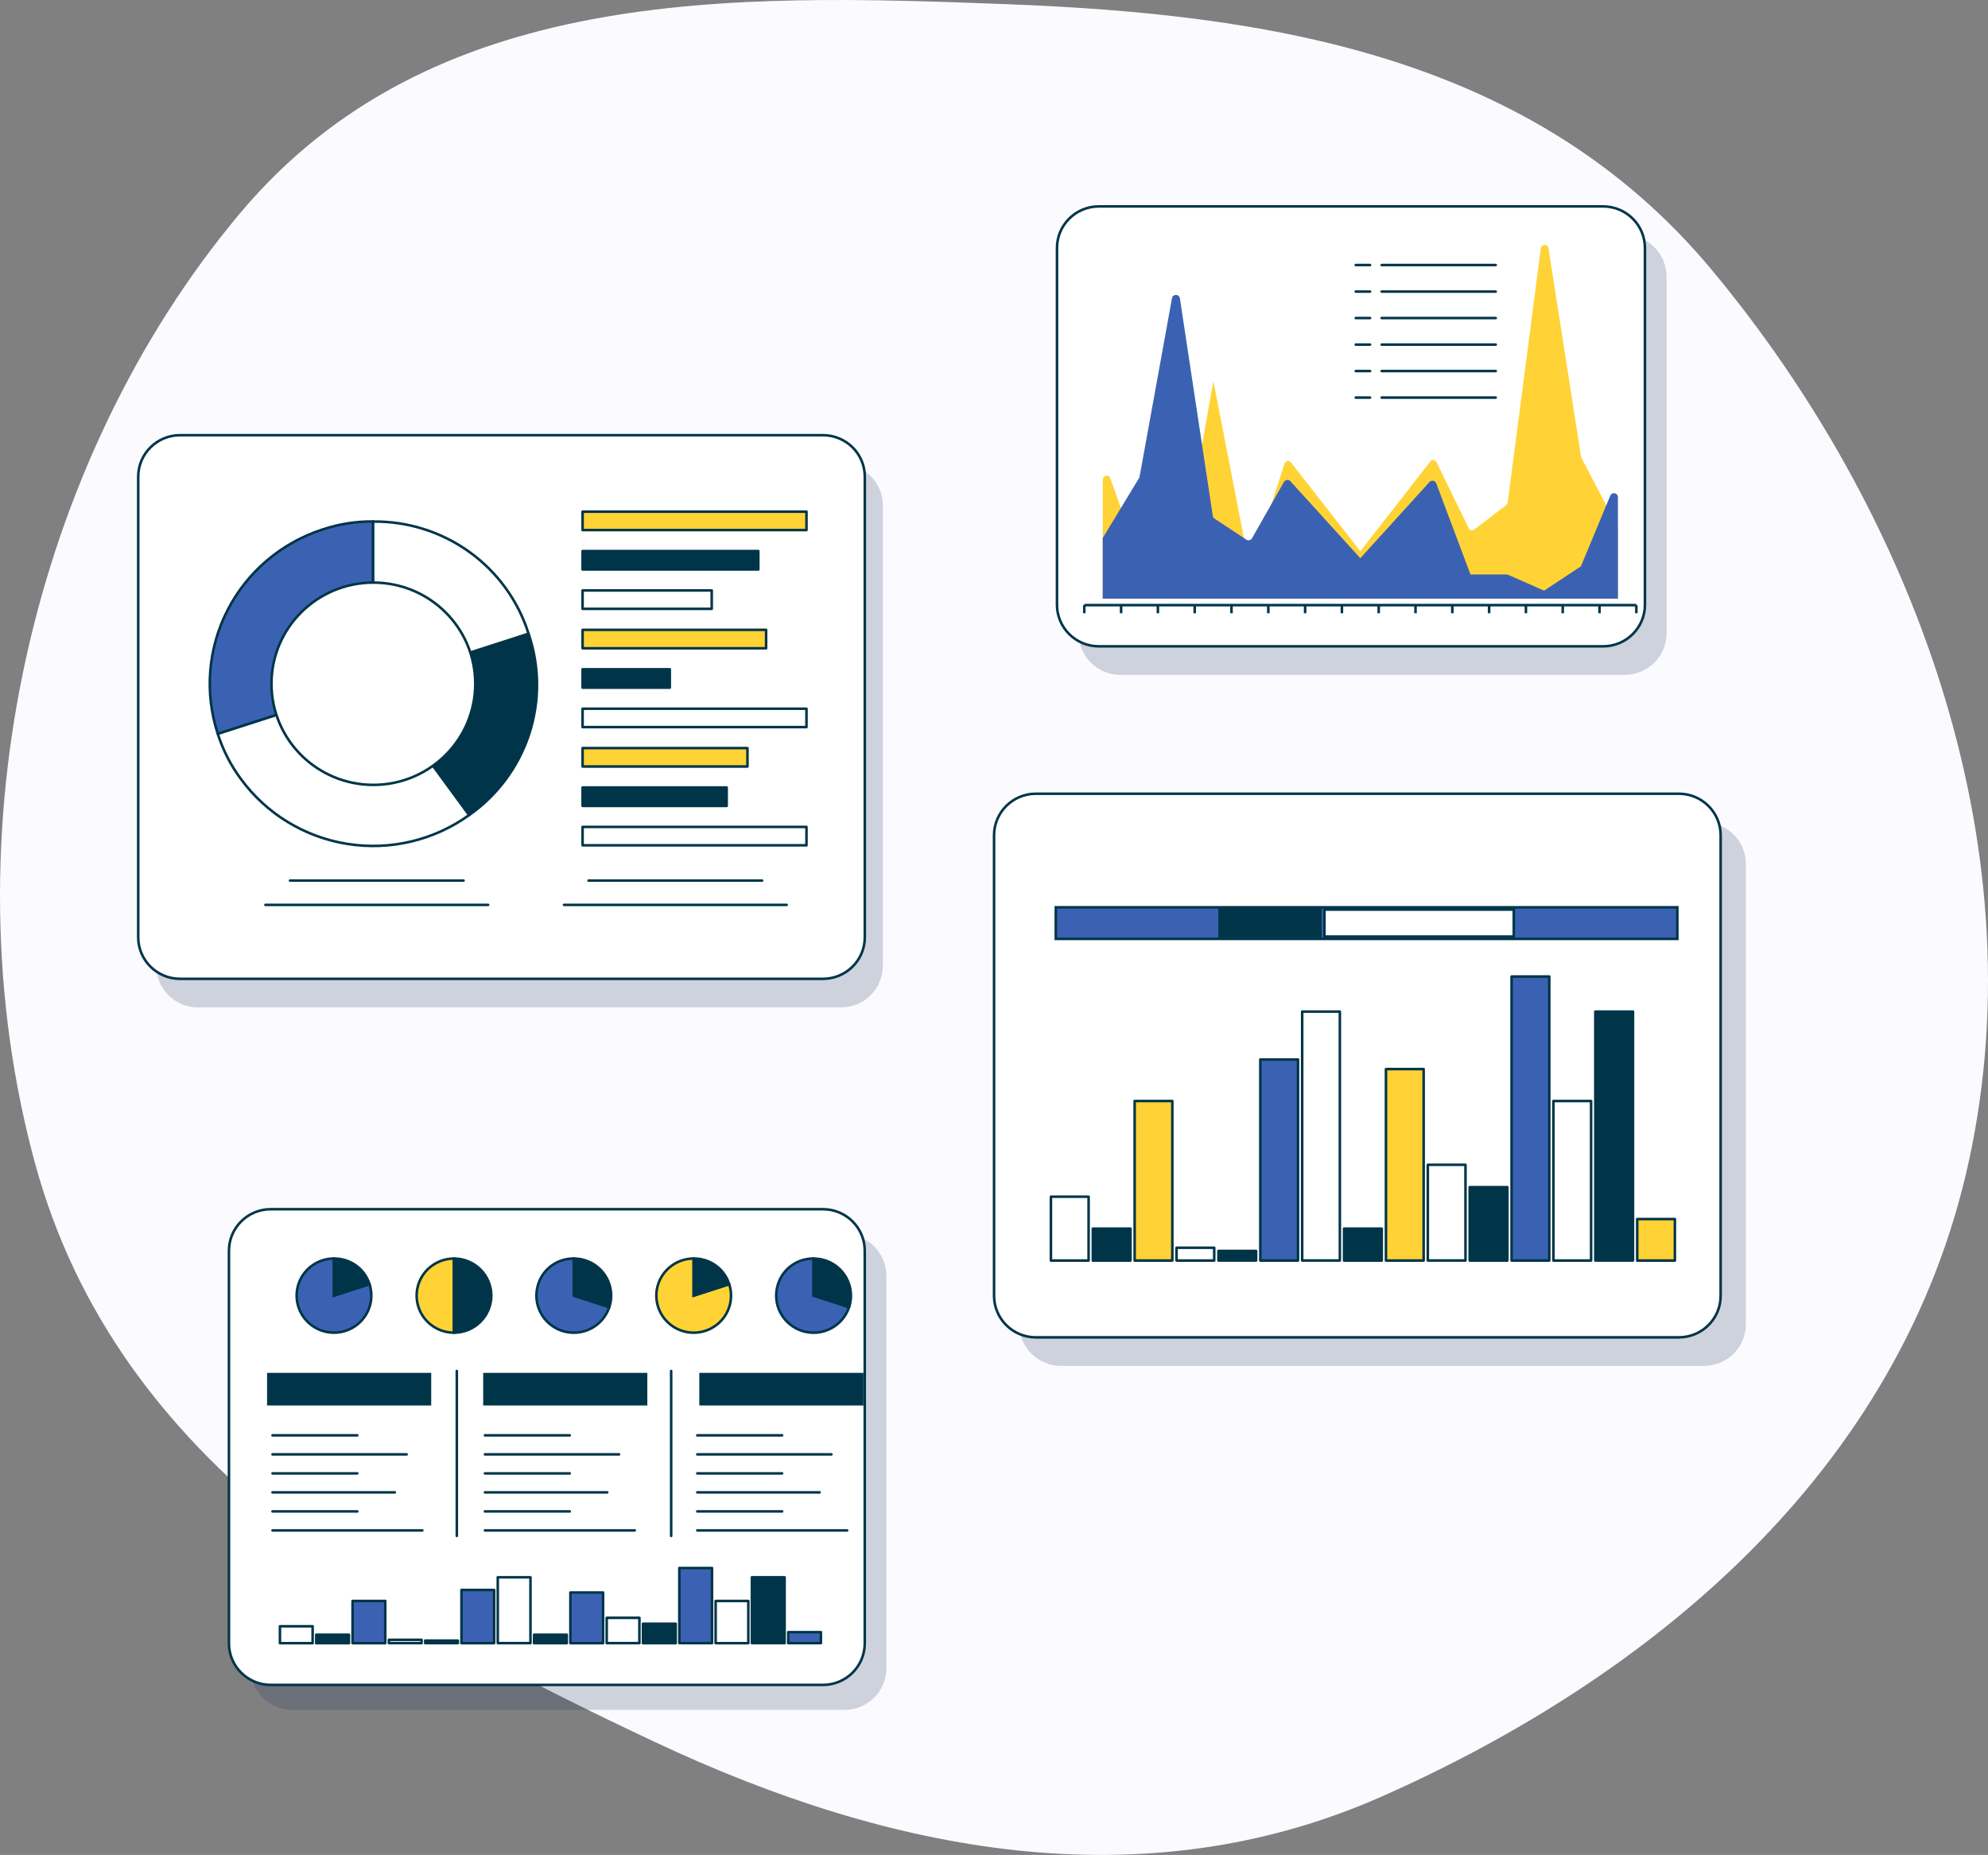 <?xml version="1.0" encoding="UTF-8"?> <svg xmlns="http://www.w3.org/2000/svg" width="389" height="363" viewBox="0 0 389 363" fill="none"><rect x="0" y="0" width="389" height="363" fill="#808080" stroke="none"/><path fill-rule="evenodd" clip-rule="evenodd" d="M197.038 0.819C247.949 2.775 299.886 10.698 334.934 52.799C373.787 99.47 398.799 164.527 385.311 226.979C372.022 288.507 322.259 328.581 270.409 351.554C223.819 372.196 174.369 362.655 128.168 340.909C77.285 316.961 23.069 287.393 6.809 227.487C-10.588 163.393 6.264 90.237 46.965 41.739C84.357 -2.816 142.951 -1.258 197.038 0.819Z" fill="#FBFBFF"></path><g clip-path="url(#clip0)"><path opacity="0.2" d="M164.558 90.763H38.758C34.236 90.763 30.57 94.403 30.57 98.892V189.021C30.57 193.511 34.236 197.15 38.758 197.15H164.558C169.08 197.15 172.745 193.511 172.745 189.021V98.892C172.745 94.403 169.08 90.763 164.558 90.763Z" fill="#1D3058"></path><path d="M161.033 85.164H35.233C30.712 85.164 27.046 88.803 27.046 93.292V183.421C27.046 187.911 30.712 191.55 35.233 191.55H161.033C165.555 191.55 169.221 187.911 169.221 183.421V93.292C169.221 88.803 165.555 85.164 161.033 85.164Z" fill="white" stroke="#003549" stroke-width="0.5" stroke-linecap="round" stroke-linejoin="round"></path><path d="M73.01 133.822L42.616 143.614C39.996 135.606 40.688 126.893 44.538 119.39C48.388 111.888 55.081 106.211 63.147 103.608C66.325 102.551 69.658 102.024 73.01 102.049V133.822Z" fill="#3B62B2" stroke="#003549" stroke-width="0.5" stroke-linecap="round" stroke-linejoin="round"></path><path d="M73.01 133.822L91.808 159.492C84.948 164.437 76.39 166.475 68.016 165.158C59.643 163.84 52.139 159.275 47.155 152.466C45.16 149.784 43.627 146.793 42.616 143.614L73.01 133.822Z" fill="white" stroke="#003549" stroke-width="0.5" stroke-linecap="round" stroke-linejoin="round"></path><path d="M73.011 133.822L103.424 124.01C105.59 130.376 105.632 137.266 103.543 143.657C101.454 150.049 97.346 155.601 91.828 159.492L73.011 133.822Z" fill="#003549" stroke="#003549" stroke-width="0.5" stroke-linecap="round" stroke-linejoin="round"></path><path d="M73.011 133.822V102.068C79.783 101.991 86.4 104.085 91.878 108.038C97.357 111.99 101.406 117.592 103.424 124.01L73.011 133.822Z" fill="white" stroke="#003549" stroke-width="0.5" stroke-linecap="round" stroke-linejoin="round"></path><path d="M73.058 153.597C84.069 153.597 92.996 144.735 92.996 133.803C92.996 122.871 84.069 114.009 73.058 114.009C62.047 114.009 53.121 122.871 53.121 133.803C53.121 144.735 62.047 153.597 73.058 153.597Z" fill="white" stroke="#003549" stroke-width="0.5" stroke-linecap="round" stroke-linejoin="round"></path><path d="M157.807 100.128H113.997V103.731H157.807V100.128Z" fill="#FFD336" stroke="#003549" stroke-width="0.5" stroke-linecap="round" stroke-linejoin="round"></path><path d="M148.385 107.839H113.997V111.442H148.385V107.839Z" fill="#003549" stroke="#003549" stroke-width="0.5" stroke-linecap="round" stroke-linejoin="round"></path><path d="M139.268 115.549H113.997V119.152H139.268V115.549Z" fill="white" stroke="#003549" stroke-width="0.5" stroke-linecap="round" stroke-linejoin="round"></path><path d="M149.907 123.259H113.997V126.863H149.907V123.259Z" fill="#FFD336" stroke="#003549" stroke-width="0.5" stroke-linecap="round" stroke-linejoin="round"></path><path d="M131.062 130.97H113.997V134.573H131.062V130.97Z" fill="#003549" stroke="#003549" stroke-width="0.5" stroke-linecap="round" stroke-linejoin="round"></path><path d="M157.807 138.69H113.997V142.293H157.807V138.69Z" fill="white" stroke="#003549" stroke-width="0.5" stroke-linecap="round" stroke-linejoin="round"></path><path d="M146.259 146.4H113.997V150.003H146.259V146.4Z" fill="#FFD336" stroke="#003549" stroke-width="0.5" stroke-linecap="round" stroke-linejoin="round"></path><path d="M142.189 154.11H113.997V157.714H142.189V154.11Z" fill="#003549" stroke="#003549" stroke-width="0.5" stroke-linecap="round" stroke-linejoin="round"></path><path d="M157.807 161.821H113.997V165.424H157.807V161.821Z" fill="white" stroke="#003549" stroke-width="0.5" stroke-linecap="round" stroke-linejoin="round"></path><path d="M56.751 172.326H90.707" stroke="#003549" stroke-width="0.5" stroke-linecap="round" stroke-linejoin="round"></path><path d="M51.943 177.08H95.514" stroke="#003549" stroke-width="0.5" stroke-linecap="round" stroke-linejoin="round"></path><path d="M115.165 172.326H149.122" stroke="#003549" stroke-width="0.5" stroke-linecap="round" stroke-linejoin="round"></path><path d="M110.356 177.08H153.927" stroke="#003549" stroke-width="0.5" stroke-linecap="round" stroke-linejoin="round"></path><path opacity="0.2" d="M165.256 241.52H57.22C52.698 241.52 49.032 245.16 49.032 249.649V326.487C49.032 330.976 52.698 334.616 57.22 334.616H165.256C169.778 334.616 173.444 330.976 173.444 326.487V249.649C173.444 245.16 169.778 241.52 165.256 241.52Z" fill="#1D3058"></path><path d="M161.024 236.634H52.987C48.465 236.634 44.8 240.273 44.8 244.762V321.6C44.8 326.09 48.465 329.729 52.987 329.729H161.024C165.546 329.729 169.211 326.09 169.211 321.6V244.762C169.211 240.273 165.546 236.634 161.024 236.634Z" fill="white" stroke="#003549" stroke-width="0.5" stroke-linecap="round" stroke-linejoin="round"></path><path d="M53.322 280.89H69.918" stroke="#003549" stroke-width="0.5" stroke-linecap="round" stroke-linejoin="round"></path><path d="M53.322 284.617H79.57" stroke="#003549" stroke-width="0.5" stroke-linecap="round" stroke-linejoin="round"></path><path d="M53.322 288.334H69.918" stroke="#003549" stroke-width="0.5" stroke-linecap="round" stroke-linejoin="round"></path><path d="M53.322 292.052H77.262" stroke="#003549" stroke-width="0.5" stroke-linecap="round" stroke-linejoin="round"></path><path d="M53.322 295.778H69.918" stroke="#003549" stroke-width="0.5" stroke-linecap="round" stroke-linejoin="round"></path><path d="M53.322 299.496H82.644" stroke="#003549" stroke-width="0.5" stroke-linecap="round" stroke-linejoin="round"></path><path d="M94.883 280.89H111.478" stroke="#003549" stroke-width="0.5" stroke-linecap="round" stroke-linejoin="round"></path><path d="M94.883 284.617H121.131" stroke="#003549" stroke-width="0.5" stroke-linecap="round" stroke-linejoin="round"></path><path d="M94.883 288.334H111.478" stroke="#003549" stroke-width="0.5" stroke-linecap="round" stroke-linejoin="round"></path><path d="M94.883 292.052H118.823" stroke="#003549" stroke-width="0.5" stroke-linecap="round" stroke-linejoin="round"></path><path d="M94.883 295.778H111.478" stroke="#003549" stroke-width="0.5" stroke-linecap="round" stroke-linejoin="round"></path><path d="M94.883 299.496H124.205" stroke="#003549" stroke-width="0.5" stroke-linecap="round" stroke-linejoin="round"></path><path d="M136.442 280.89H153.038" stroke="#003549" stroke-width="0.5" stroke-linecap="round" stroke-linejoin="round"></path><path d="M136.442 284.617H162.681" stroke="#003549" stroke-width="0.5" stroke-linecap="round" stroke-linejoin="round"></path><path d="M136.442 288.334H153.038" stroke="#003549" stroke-width="0.5" stroke-linecap="round" stroke-linejoin="round"></path><path d="M136.442 292.052H160.373" stroke="#003549" stroke-width="0.5" stroke-linecap="round" stroke-linejoin="round"></path><path d="M136.442 295.778H153.038" stroke="#003549" stroke-width="0.5" stroke-linecap="round" stroke-linejoin="round"></path><path d="M136.442 299.496H165.764" stroke="#003549" stroke-width="0.5" stroke-linecap="round" stroke-linejoin="round"></path><path d="M84.378 268.664H52.26V275.043H84.378V268.664Z" fill="#003549"></path><path d="M126.666 268.664H94.548V275.043H126.666V268.664Z" fill="#003549"></path><path d="M168.953 268.664H136.835V275.043H168.953V268.664Z" fill="#003549"></path><path d="M89.386 268.293V300.57" stroke="#003549" stroke-width="0.5" stroke-linecap="round" stroke-linejoin="round"></path><path d="M131.329 268.293V300.57" stroke="#003549" stroke-width="0.5" stroke-linecap="round" stroke-linejoin="round"></path><path d="M65.35 253.547L72.302 251.303C72.748 252.668 72.777 254.133 72.384 255.513C71.992 256.894 71.196 258.128 70.097 259.059C68.998 259.99 67.646 260.578 66.211 260.746C64.776 260.915 63.324 260.657 62.036 260.006C60.749 259.355 59.685 258.34 58.978 257.089C58.272 255.837 57.955 254.406 58.068 252.976C58.181 251.546 58.718 250.181 59.612 249.054C60.506 247.928 61.716 247.089 63.09 246.645C63.819 246.405 64.582 246.286 65.35 246.293V253.547Z" fill="#3B62B2" stroke="#003549" stroke-width="0.5" stroke-miterlimit="10"></path><path d="M65.35 253.547V246.293C66.897 246.274 68.409 246.752 69.662 247.654C70.915 248.557 71.84 249.837 72.302 251.303L65.35 253.547Z" fill="#003549" stroke="#003549" stroke-width="0.5" stroke-miterlimit="10"></path><path d="M135.734 253.547L142.686 251.303C143.133 252.668 143.162 254.134 142.769 255.515C142.377 256.896 141.581 258.13 140.482 259.062C139.382 259.994 138.03 260.581 136.594 260.749C135.159 260.917 133.706 260.659 132.418 260.008C131.131 259.356 130.067 258.34 129.361 257.087C128.655 255.835 128.339 254.403 128.453 252.973C128.567 251.542 129.106 250.178 130.002 249.051C130.897 247.925 132.109 247.087 133.483 246.645C134.209 246.405 134.969 246.286 135.734 246.293V253.547Z" fill="#FFD336" stroke="#003549" stroke-width="0.5" stroke-miterlimit="10"></path><path d="M135.733 253.547V246.293C137.281 246.273 138.794 246.75 140.047 247.652C141.3 248.555 142.225 249.836 142.686 251.303L135.733 253.547Z" fill="#003549" stroke="#003549" stroke-width="0.5" stroke-miterlimit="10"></path><path d="M88.831 253.547V260.801C86.893 260.801 85.035 260.037 83.664 258.676C82.294 257.316 81.524 255.471 81.524 253.547C81.524 251.623 82.294 249.778 83.664 248.418C85.035 247.057 86.893 246.293 88.831 246.293V253.547Z" fill="#FFD336" stroke="#003549" stroke-width="0.5" stroke-miterlimit="10"></path><path d="M88.83 253.547V246.293C90.768 246.293 92.626 247.057 93.996 248.418C95.367 249.778 96.136 251.623 96.136 253.547C96.136 255.471 95.367 257.316 93.996 258.676C92.626 260.037 90.768 260.801 88.83 260.801V253.547Z" fill="#003549" stroke="#003549" stroke-width="0.5" stroke-miterlimit="10"></path><path d="M112.272 253.547L119.224 255.791C118.928 256.697 118.454 257.537 117.83 258.261C117.207 258.986 116.446 259.582 115.59 260.014C114.735 260.447 113.802 260.708 112.845 260.783C111.888 260.857 110.925 260.744 110.012 260.449C109.099 260.155 108.254 259.684 107.524 259.065C106.794 258.446 106.194 257.691 105.758 256.841C105.323 255.992 105.06 255.066 104.984 254.116C104.909 253.165 105.023 252.21 105.32 251.303C105.782 249.837 106.707 248.557 107.96 247.654C109.212 246.752 110.725 246.274 112.272 246.293V253.547Z" fill="#3B62B2" stroke="#003549" stroke-width="0.5" stroke-miterlimit="10"></path><path d="M112.272 253.547V246.293C113.233 246.292 114.184 246.478 115.071 246.842C115.959 247.206 116.766 247.741 117.445 248.414C118.125 249.088 118.664 249.888 119.031 250.769C119.399 251.65 119.589 252.594 119.589 253.547C119.592 254.31 119.469 255.068 119.225 255.791L112.272 253.547Z" fill="#003549" stroke="#003549" stroke-width="0.5" stroke-miterlimit="10"></path><path d="M159.194 253.547L166.146 255.791C165.849 256.697 165.376 257.537 164.752 258.261C164.129 258.986 163.367 259.582 162.512 260.014C161.657 260.447 160.724 260.708 159.767 260.783C158.81 260.857 157.847 260.744 156.934 260.449C156.021 260.155 155.176 259.684 154.446 259.065C153.716 258.446 153.116 257.691 152.68 256.841C152.244 255.992 151.981 255.066 151.906 254.116C151.831 253.165 151.945 252.21 152.242 251.303C152.703 249.837 153.629 248.557 154.882 247.654C156.134 246.752 157.647 246.274 159.194 246.293V253.547Z" fill="#3B62B2" stroke="#003549" stroke-width="0.5" stroke-miterlimit="10"></path><path d="M159.195 253.547V246.293C160.155 246.292 161.106 246.479 161.993 246.843C162.88 247.207 163.686 247.741 164.365 248.415C165.043 249.089 165.581 249.889 165.948 250.77C166.315 251.65 166.503 252.594 166.502 253.547C166.509 254.309 166.389 255.067 166.147 255.791L159.195 253.547Z" fill="#003549" stroke="#003549" stroke-width="0.5" stroke-miterlimit="10"></path><path d="M160.631 319.404H154.234V321.553H160.631V319.404Z" fill="#3B62B2" stroke="#003549" stroke-width="0.5" stroke-linecap="round" stroke-linejoin="round"></path><path d="M153.526 308.67H147.129V321.553H153.526V308.67Z" fill="#003549" stroke="#003549" stroke-width="0.5" stroke-linecap="round" stroke-linejoin="round"></path><path d="M146.43 313.3H140.033V321.562H146.43V313.3Z" fill="white" stroke="#003549" stroke-width="0.5" stroke-linecap="round" stroke-linejoin="round"></path><path d="M139.324 306.854H132.928V321.553H139.324V306.854Z" fill="#3B62B2" stroke="#003549" stroke-width="0.5" stroke-linecap="round" stroke-linejoin="round"></path><path d="M132.218 317.759H125.821V321.562H132.218V317.759Z" fill="#003549" stroke="#003549" stroke-width="0.5" stroke-linecap="round" stroke-linejoin="round"></path><path d="M125.114 316.599H118.717V321.553H125.114V316.599Z" fill="white" stroke="#003549" stroke-width="0.5" stroke-linecap="round" stroke-linejoin="round"></path><path d="M118.009 311.646H111.612V321.562H118.009V311.646Z" fill="#3B62B2" stroke="#003549" stroke-width="0.5" stroke-linecap="round" stroke-linejoin="round"></path><path d="M110.903 319.908H104.506V321.562H110.903V319.908Z" fill="#003549" stroke="#003549" stroke-width="0.5" stroke-linecap="round" stroke-linejoin="round"></path><path d="M103.798 308.67H97.401V321.553H103.798V308.67Z" fill="white" stroke="#003549" stroke-width="0.5" stroke-linecap="round" stroke-linejoin="round"></path><path d="M96.693 311.152H90.296V321.562H96.693V311.152Z" fill="#3B62B2" stroke="#003549" stroke-width="0.5" stroke-linecap="round" stroke-linejoin="round"></path><path d="M89.596 321.058H83.199V321.553H89.596V321.058Z" fill="#003549" stroke="#003549" stroke-width="0.5" stroke-linecap="round" stroke-linejoin="round"></path><path d="M82.492 320.897H76.095V321.553H82.492V320.897Z" fill="white" stroke="#003549" stroke-width="0.5" stroke-linecap="round" stroke-linejoin="round"></path><path d="M75.386 313.3H68.989V321.562H75.386V313.3Z" fill="#3B62B2" stroke="#003549" stroke-width="0.5" stroke-linecap="round" stroke-linejoin="round"></path><path d="M68.281 319.908H61.884V321.562H68.281V319.908Z" fill="#003549" stroke="#003549" stroke-width="0.5" stroke-linecap="round" stroke-linejoin="round"></path><path d="M61.174 318.254H54.777V321.562H61.174V318.254Z" fill="white" stroke="#003549" stroke-width="0.5" stroke-linecap="round" stroke-linejoin="round"></path><path opacity="0.2" d="M333.43 160.918H207.63C203.108 160.918 199.442 164.557 199.442 169.046V259.175C199.442 263.665 203.108 267.304 207.63 267.304H333.43C337.952 267.304 341.618 263.665 341.618 259.175V169.046C341.618 164.557 337.952 160.918 333.43 160.918Z" fill="#1D3058"></path><path d="M328.499 155.327H202.699C198.177 155.327 194.512 158.967 194.512 163.456V253.585C194.512 258.074 198.177 261.714 202.699 261.714H328.499C333.021 261.714 336.687 258.074 336.687 253.585V163.456C336.687 158.967 333.021 155.327 328.499 155.327Z" fill="white" stroke="#003549" stroke-width="0.5" stroke-linecap="round" stroke-linejoin="round"></path><path d="M327.733 238.564H320.359V246.683H327.733V238.564Z" fill="#FFD336" stroke="#003549" stroke-width="0.5" stroke-linecap="round" stroke-linejoin="round"></path><path d="M319.536 197.967H312.162V246.673H319.536V197.967Z" fill="#003549" stroke="#003549" stroke-width="0.5" stroke-linecap="round" stroke-linejoin="round"></path><path d="M311.338 215.461H303.965V246.683H311.338V215.461Z" fill="white" stroke="#003549" stroke-width="0.5" stroke-linecap="round" stroke-linejoin="round"></path><path d="M303.152 191.103H295.778V246.683H303.152V191.103Z" fill="#3B62B2" stroke="#003549" stroke-width="0.5" stroke-linecap="round" stroke-linejoin="round"></path><path d="M294.954 232.317H287.58V246.683H294.954V232.317Z" fill="#003549" stroke="#003549" stroke-width="0.5" stroke-linecap="round" stroke-linejoin="round"></path><path d="M286.757 227.944H279.384V246.673H286.757V227.944Z" fill="white" stroke="#003549" stroke-width="0.5" stroke-linecap="round" stroke-linejoin="round"></path><path d="M278.57 209.215H271.196V246.683H278.57V209.215Z" fill="#FFD336" stroke="#003549" stroke-width="0.5" stroke-linecap="round" stroke-linejoin="round"></path><path d="M270.373 240.437H262.999V246.683H270.373V240.437Z" fill="#003549" stroke="#003549" stroke-width="0.5" stroke-linecap="round" stroke-linejoin="round"></path><path d="M262.175 197.967H254.802V246.673H262.175V197.967Z" fill="white" stroke="#003549" stroke-width="0.5" stroke-linecap="round" stroke-linejoin="round"></path><path d="M253.987 207.342H246.613V246.683H253.987V207.342Z" fill="#3B62B2" stroke="#003549" stroke-width="0.5" stroke-linecap="round" stroke-linejoin="round"></path><path d="M245.791 244.8H238.417V246.673H245.791V244.8Z" fill="#003549" stroke="#003549" stroke-width="0.5" stroke-linecap="round" stroke-linejoin="round"></path><path d="M237.593 244.182H230.22V246.683H237.593V244.182Z" fill="white" stroke="#003549" stroke-width="0.5" stroke-linecap="round" stroke-linejoin="round"></path><path d="M229.396 215.461H222.022V246.683H229.396V215.461Z" fill="#FFD336" stroke="#003549" stroke-width="0.5" stroke-linecap="round" stroke-linejoin="round"></path><path d="M221.209 240.437H213.836V246.683H221.209V240.437Z" fill="#003549" stroke="#003549" stroke-width="0.5" stroke-linecap="round" stroke-linejoin="round"></path><path d="M213.012 234.19H205.639V246.683H213.012V234.19Z" fill="white" stroke="#003549" stroke-width="0.5" stroke-linecap="round" stroke-linejoin="round"></path><path d="M328.211 177.555H206.596V183.735H328.211V177.555Z" fill="#3B62B2" stroke="#003549" stroke-width="0.5" stroke-miterlimit="10"></path><path d="M258.364 178.002H238.638V183.279H258.364V178.002Z" fill="#003549" stroke="#003549" stroke-width="0.5" stroke-miterlimit="10"></path><path d="M296.209 178.002H259.159V183.279H296.209V178.002Z" fill="white" stroke="#003549" stroke-width="0.5" stroke-miterlimit="10"></path><path opacity="0.2" d="M317.918 45.984H219.247C214.725 45.984 211.06 49.623 211.06 54.113V123.944C211.06 128.433 214.725 132.073 219.247 132.073H317.918C322.44 132.073 326.106 128.433 326.106 123.944V54.113C326.106 49.623 322.44 45.984 317.918 45.984Z" fill="#1D3058"></path><path d="M313.685 40.395H215.014C210.492 40.395 206.826 44.034 206.826 48.523V118.354C206.826 122.844 210.492 126.483 215.014 126.483H313.685C318.207 126.483 321.872 122.844 321.872 118.354V48.523C321.872 44.034 318.207 40.395 313.685 40.395Z" fill="white" stroke="#003549" stroke-width="0.5" stroke-linecap="round" stroke-linejoin="round"></path><path d="M212.169 118.42H320.186" stroke="#003549" stroke-width="0.5" stroke-miterlimit="10"></path><path d="M212.169 118.42V120.008" stroke="#003549" stroke-width="0.5" stroke-miterlimit="10"></path><path d="M219.371 118.42V120.008" stroke="#003549" stroke-width="0.5" stroke-miterlimit="10"></path><path d="M226.571 118.42V120.008" stroke="#003549" stroke-width="0.5" stroke-miterlimit="10"></path><path d="M233.773 118.42V120.008" stroke="#003549" stroke-width="0.5" stroke-miterlimit="10"></path><path d="M240.974 118.42V120.008" stroke="#003549" stroke-width="0.5" stroke-miterlimit="10"></path><path d="M248.175 118.42V120.008" stroke="#003549" stroke-width="0.5" stroke-miterlimit="10"></path><path d="M255.377 118.42V120.008" stroke="#003549" stroke-width="0.5" stroke-miterlimit="10"></path><path d="M262.578 118.42V120.008" stroke="#003549" stroke-width="0.5" stroke-miterlimit="10"></path><path d="M269.779 118.42V120.008" stroke="#003549" stroke-width="0.5" stroke-miterlimit="10"></path><path d="M276.979 118.42V120.008" stroke="#003549" stroke-width="0.5" stroke-miterlimit="10"></path><path d="M284.182 118.42V120.008" stroke="#003549" stroke-width="0.5" stroke-miterlimit="10"></path><path d="M291.383 118.42V120.008" stroke="#003549" stroke-width="0.5" stroke-miterlimit="10"></path><path d="M298.584 118.42V120.008" stroke="#003549" stroke-width="0.5" stroke-miterlimit="10"></path><path d="M305.784 118.42V120.008" stroke="#003549" stroke-width="0.5" stroke-miterlimit="10"></path><path d="M312.985 118.42V120.008" stroke="#003549" stroke-width="0.5" stroke-miterlimit="10"></path><path d="M320.187 118.42V120.008" stroke="#003549" stroke-width="0.5" stroke-miterlimit="10"></path><path d="M215.771 117.127H316.587V103.294L309.453 89.603C309.406 89.507 309.374 89.405 309.357 89.299L303.018 48.694C303.018 48.492 302.937 48.298 302.793 48.156C302.649 48.013 302.455 47.933 302.251 47.933C302.048 47.933 301.853 48.013 301.71 48.156C301.566 48.298 301.485 48.492 301.485 48.694L295.031 98.265C295.001 98.502 294.881 98.719 294.696 98.873L288.481 103.627C288.392 103.693 288.288 103.738 288.178 103.758C288.068 103.778 287.955 103.772 287.848 103.742C287.74 103.712 287.642 103.657 287.559 103.583C287.476 103.508 287.411 103.416 287.37 103.313L281.108 90.488C281.061 90.367 280.983 90.262 280.881 90.182C280.779 90.102 280.658 90.051 280.529 90.035C280.4 90.018 280.27 90.037 280.151 90.088C280.032 90.139 279.929 90.221 279.853 90.326L273.38 98.645L266.179 107.867L258.977 98.645L252.629 90.516C252.545 90.403 252.43 90.316 252.298 90.266C252.166 90.216 252.022 90.206 251.883 90.236C251.745 90.266 251.619 90.336 251.52 90.436C251.421 90.537 251.354 90.664 251.326 90.801L244.623 111.556L237.422 74.563L230.221 115.245L223.02 109.711L217.274 93.644C216.948 92.693 215.78 92.998 215.78 93.986L215.771 117.127Z" fill="#FFD336"></path><path d="M316.587 117.156H215.771V105.3L222.895 93.53C222.945 93.449 222.978 93.358 222.991 93.264L229.33 58.344C229.365 58.166 229.461 58.006 229.601 57.891C229.742 57.775 229.919 57.712 230.101 57.712C230.283 57.712 230.46 57.775 230.601 57.891C230.741 58.006 230.837 58.166 230.872 58.344L237.317 100.974C237.357 101.187 237.481 101.375 237.661 101.497L243.876 105.604C243.965 105.664 244.066 105.704 244.172 105.723C244.277 105.742 244.386 105.739 244.49 105.714C244.595 105.688 244.693 105.642 244.778 105.578C244.864 105.513 244.935 105.431 244.987 105.338L251.24 94.31C251.301 94.203 251.386 94.112 251.489 94.045C251.592 93.978 251.71 93.936 251.833 93.923C251.955 93.91 252.079 93.926 252.195 93.97C252.31 94.014 252.412 94.085 252.494 94.177L258.977 101.307L266.179 109.236L273.38 101.307L279.719 94.319C279.809 94.221 279.923 94.148 280.05 94.106C280.177 94.064 280.313 94.055 280.444 94.08C280.576 94.105 280.699 94.162 280.801 94.248C280.904 94.333 280.983 94.442 281.031 94.566L287.734 112.412H294.935L302.136 115.587L309.338 110.833L315.083 97.019C315.147 96.847 315.27 96.703 315.431 96.613C315.592 96.523 315.781 96.493 315.962 96.528C316.143 96.564 316.306 96.663 316.42 96.807C316.535 96.951 316.594 97.131 316.587 97.314V117.156Z" fill="#3B62B2"></path><path d="M270.362 51.869H292.674" stroke="#003549" stroke-width="0.5" stroke-linecap="round" stroke-linejoin="round"></path><path d="M270.362 57.06H292.674" stroke="#003549" stroke-width="0.5" stroke-linecap="round" stroke-linejoin="round"></path><path d="M270.362 62.242H292.674" stroke="#003549" stroke-width="0.5" stroke-linecap="round" stroke-linejoin="round"></path><path d="M270.362 67.433H292.674" stroke="#003549" stroke-width="0.5" stroke-linecap="round" stroke-linejoin="round"></path><path d="M270.362 72.614H292.674" stroke="#003549" stroke-width="0.5" stroke-linecap="round" stroke-linejoin="round"></path><path d="M270.362 77.805H292.674" stroke="#003549" stroke-width="0.5" stroke-linecap="round" stroke-linejoin="round"></path><path d="M265.287 51.869H268.083" stroke="#003549" stroke-width="0.5" stroke-linecap="round" stroke-linejoin="round"></path><path d="M265.287 57.06H268.083" stroke="#003549" stroke-width="0.5" stroke-linecap="round" stroke-linejoin="round"></path><path d="M265.287 62.242H268.083" stroke="#003549" stroke-width="0.5" stroke-linecap="round" stroke-linejoin="round"></path><path d="M265.287 67.433H268.083" stroke="#003549" stroke-width="0.5" stroke-linecap="round" stroke-linejoin="round"></path><path d="M265.287 72.614H268.083" stroke="#003549" stroke-width="0.5" stroke-linecap="round" stroke-linejoin="round"></path><path d="M265.287 77.805H268.083" stroke="#003549" stroke-width="0.5" stroke-linecap="round" stroke-linejoin="round"></path></g><defs><clipPath id="clip0"><rect width="315.693" height="295.144" fill="white" transform="translate(26.327 39.877)"></rect></clipPath></defs></svg> 